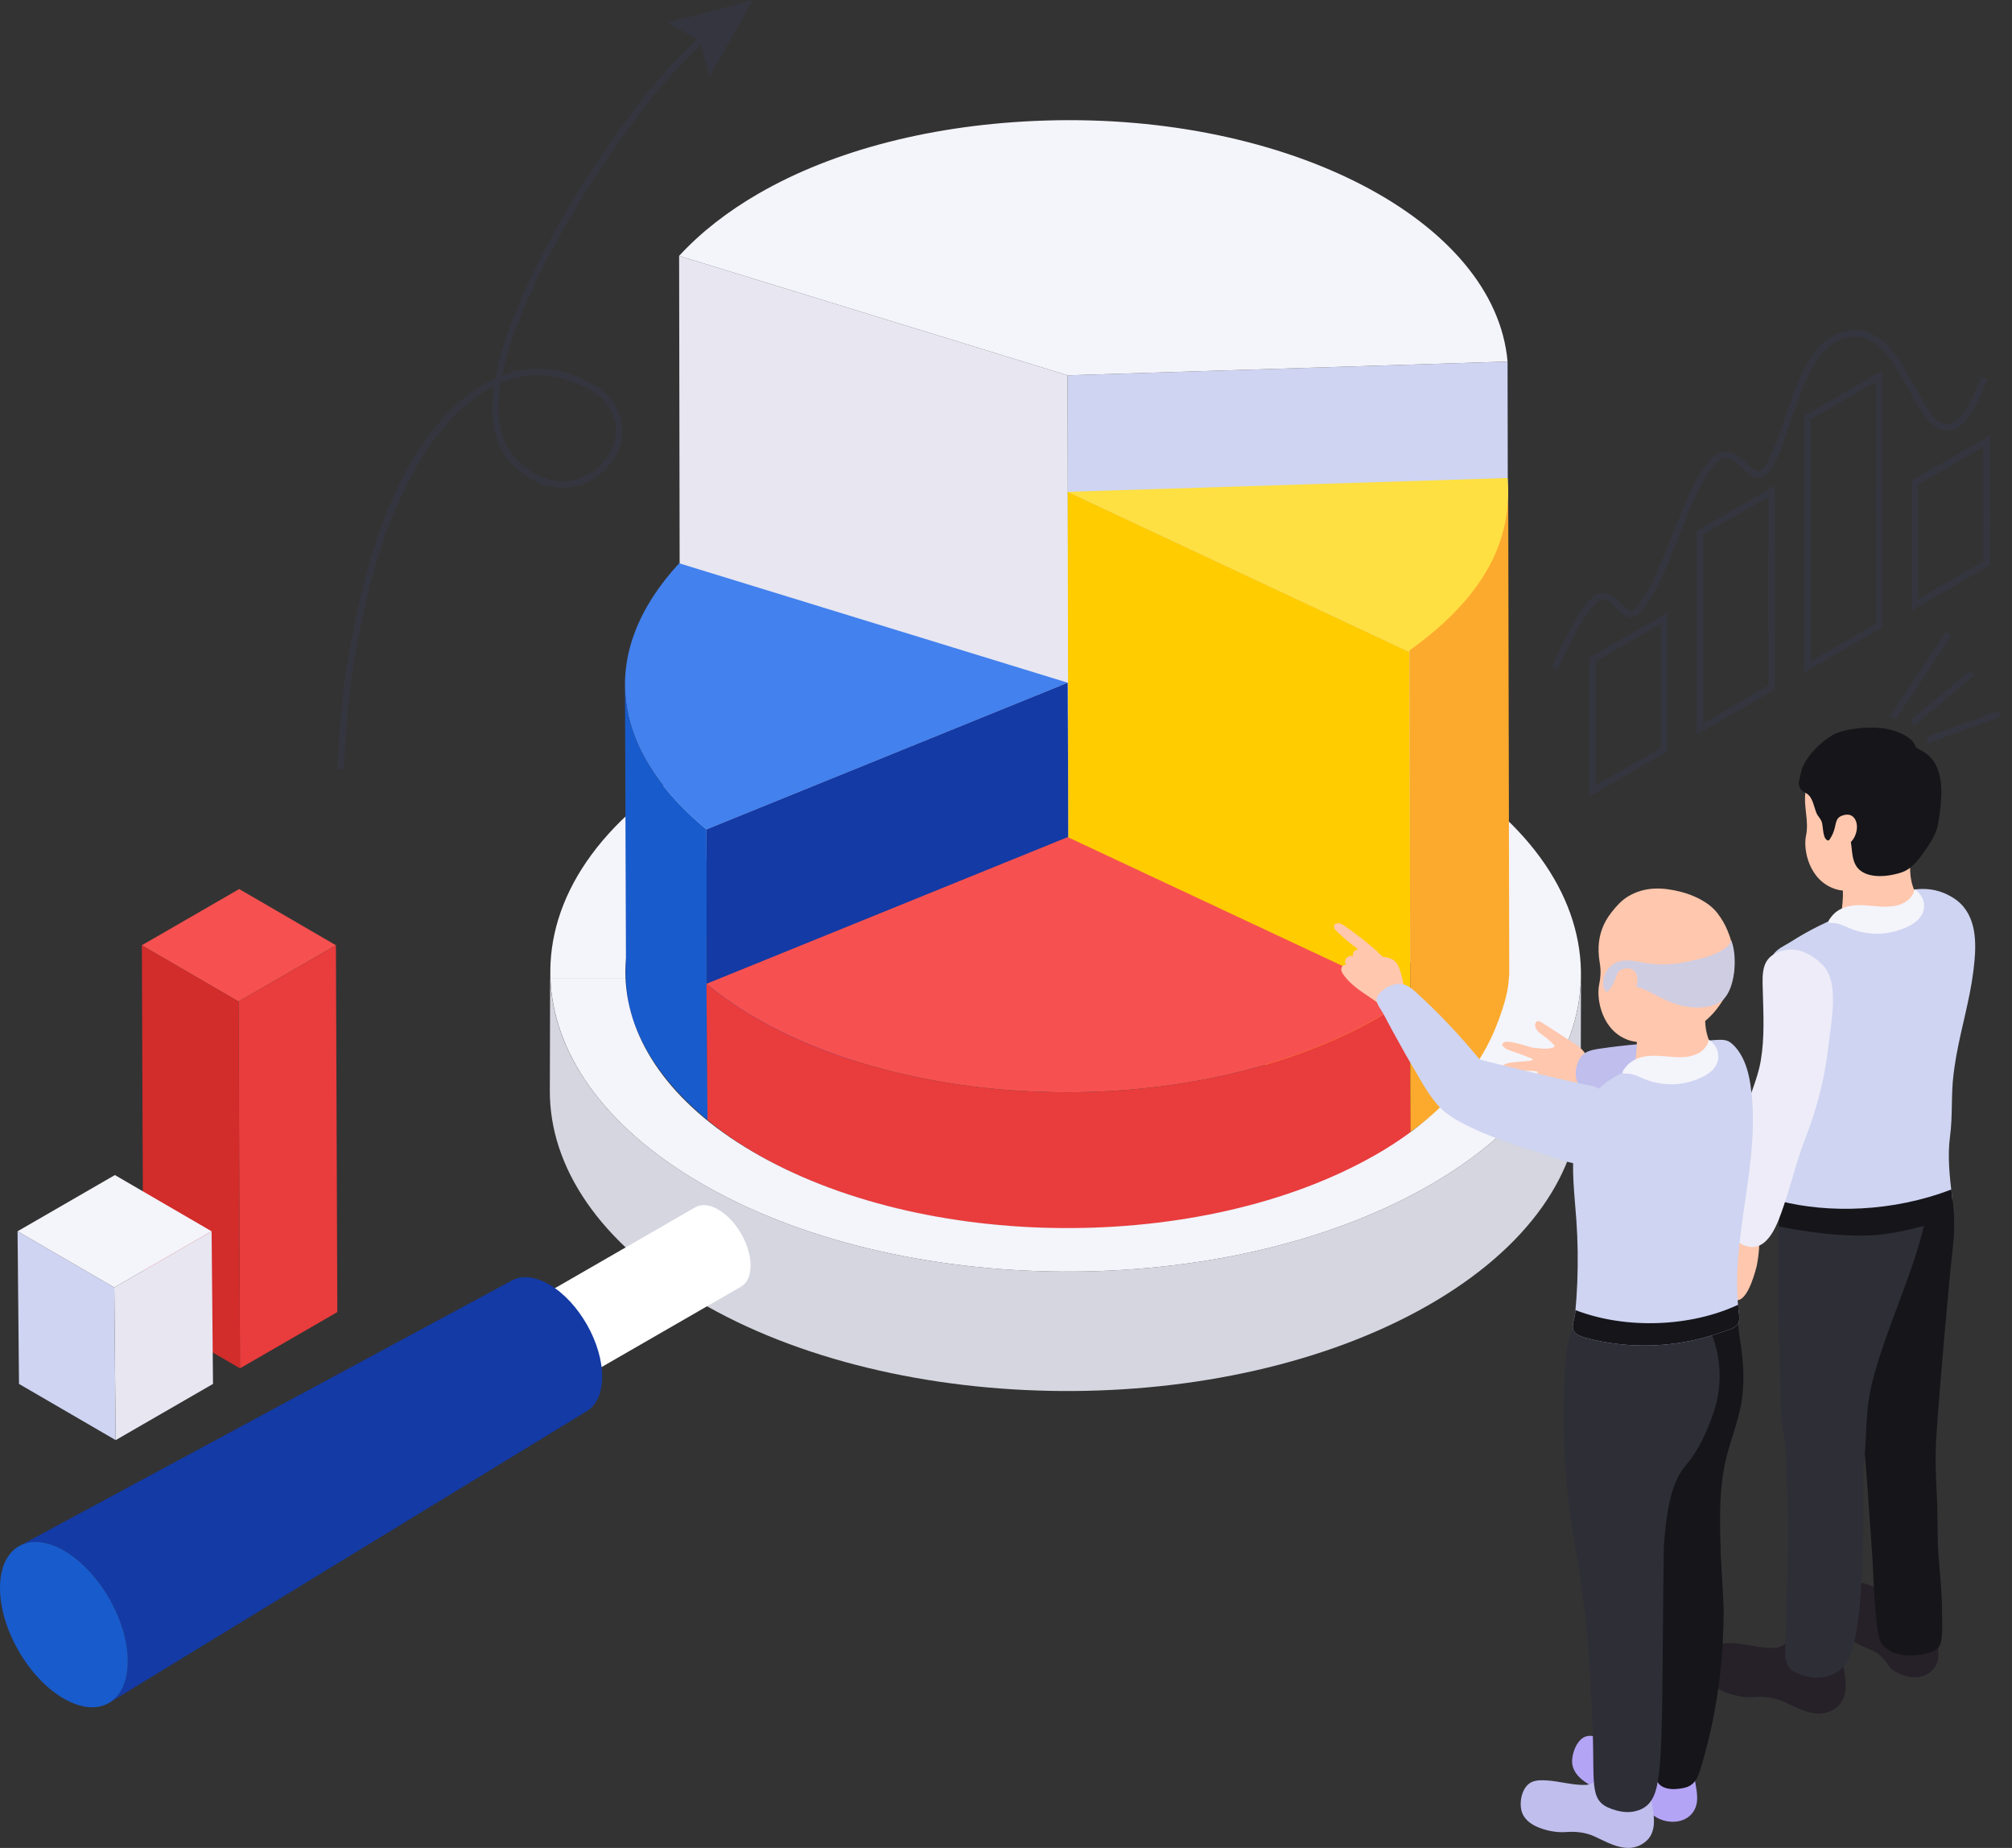 <svg width="98" height="90" viewBox="0 0 98 90" fill="none" xmlns="http://www.w3.org/2000/svg">
<rect x="0" y="0" width="98" height="90" fill="#333333" stroke="none"/>
<path d="M24.392 18.656C24.149 20.148 24.298 21.449 25.098 22.306C26.1 23.378 27.314 23.709 28.433 23.215C29.418 22.778 30.074 21.761 29.995 20.797C29.942 20.154 29.519 18.989 27.278 18.411C26.337 18.168 25.352 18.253 24.392 18.656ZM16.747 37.485L16.426 37.462C16.447 37.163 16.465 36.861 16.483 36.551C16.591 34.737 16.712 32.681 17.569 29.013C18.738 24.003 20.832 20.365 23.465 18.769C23.684 18.637 23.905 18.521 24.127 18.42C24.857 14.415 28.131 9.285 29.436 7.36C31.152 4.831 32.732 2.97 34.409 1.501L34.621 1.744C32.966 3.193 31.403 5.036 29.704 7.541C28.429 9.419 25.241 14.403 24.46 18.283C25.424 17.918 26.409 17.854 27.358 18.099C29.136 18.557 30.215 19.531 30.316 20.77C30.408 21.885 29.687 23.012 28.562 23.509C27.331 24.055 25.947 23.687 24.863 22.526C24.03 21.636 23.849 20.314 24.064 18.807C23.919 18.879 23.775 18.958 23.632 19.045C21.111 20.572 19.015 24.232 17.882 29.087C17.032 32.727 16.912 34.768 16.805 36.569C16.786 36.881 16.768 37.184 16.747 37.485Z" fill="#35353F"/>
<path d="M34.565 3.748L34.101 1.995L32.516 1.112L36.665 -3.60012e-05L34.565 3.748Z" fill="#35353F"/>
<path d="M75.872 32.621L75.578 32.489C75.898 31.773 76.999 29.407 77.713 28.975C78.204 28.677 78.645 29.091 78.967 29.394C79.198 29.613 79.397 29.788 79.483 29.733C80.168 29.294 80.819 27.654 81.448 26.066C82.143 24.315 82.799 22.661 83.647 22.11C84.185 21.761 84.692 22.217 85.062 22.551C85.412 22.865 85.613 23.008 85.731 22.935C86.14 22.68 86.519 21.568 86.885 20.492C87.478 18.758 88.149 16.794 89.463 16.266C90.349 15.91 91.121 16.058 91.826 16.719C92.397 17.254 92.828 18.04 93.244 18.799C94.034 20.243 94.48 20.886 95.148 20.576C95.631 20.354 96.239 19.095 96.508 18.355L96.81 18.465C96.803 18.485 96.06 20.511 95.284 20.869C94.267 21.339 93.633 20.182 92.963 18.957C92.557 18.216 92.139 17.454 91.605 16.954C90.993 16.38 90.35 16.256 89.583 16.565C88.406 17.038 87.76 18.928 87.191 20.596C86.77 21.828 86.408 22.892 85.902 23.207C85.555 23.425 85.195 23.102 84.848 22.791C84.427 22.412 84.129 22.18 83.823 22.38C83.061 22.875 82.423 24.482 81.749 26.184C81.1 27.82 80.429 29.509 79.657 30.005C79.351 30.2 79.044 29.909 78.746 29.628C78.393 29.296 78.144 29.091 77.88 29.25C77.375 29.555 76.483 31.257 75.872 32.621Z" fill="#35353F"/>
<path d="M77.725 32.219V38.244L80.894 36.415V30.389L77.725 32.219ZM77.402 38.802V32.033L81.216 29.831V36.6L77.402 38.802Z" fill="#35353F"/>
<path d="M82.962 26.038V35.221L86.132 33.392L86.131 24.209L82.962 26.038ZM82.641 35.779V25.852L86.454 23.651L86.454 33.577L82.641 35.779Z" fill="#35353F"/>
<path d="M93.435 23.592V29.174L96.605 27.343V21.763L93.435 23.592ZM93.113 29.732V23.406L96.926 21.205L96.927 27.53L93.113 29.732Z" fill="#35353F"/>
<path d="M88.201 20.427V32.197L91.371 30.367L91.37 18.597L88.201 20.427ZM87.879 32.755V20.241L91.693 18.039V30.554L87.879 32.755Z" fill="#35353F"/>
<path d="M30.458 47.315L30.434 52.749C30.444 49.55 32.576 46.359 36.819 43.945C45.254 39.146 58.83 39.231 67.146 44.134C71.279 46.571 73.336 49.738 73.325 52.896L73.35 47.462C73.361 44.304 71.304 41.136 67.171 38.7C58.854 33.797 45.279 33.711 36.844 38.511C32.601 40.925 30.469 44.116 30.458 47.315Z" fill="#0749BB"/>
<mask id="mask0_1478_14925" style="mask-type:luminance" maskUnits="userSpaceOnUse" x="30" y="34" width="44" height="19">
<path d="M30.455 47.315L30.43 52.749C30.441 49.55 32.573 46.359 36.816 43.945C45.251 39.146 58.827 39.231 67.142 44.134C71.276 46.571 73.332 49.738 73.322 52.897L73.347 47.462C73.357 44.304 71.301 41.136 67.168 38.7C58.851 33.797 45.276 33.711 36.841 38.511C32.598 40.925 30.466 44.116 30.455 47.315Z" fill="white"/>
</mask>
<g mask="url(#mask0_1478_14925)">
<path d="M30.458 47.315L30.434 52.749C30.444 49.55 32.576 46.359 36.819 43.945C45.254 39.146 58.83 39.231 67.146 44.134C71.279 46.571 73.336 49.738 73.325 52.897L73.35 47.462C73.361 44.304 71.304 41.136 67.171 38.7C58.854 33.797 45.279 33.711 36.844 38.511C32.601 40.925 30.469 44.116 30.458 47.315Z" fill="#1A1835"/>
</g>
<path d="M69.531 57.783C59.659 63.401 43.764 63.298 34.027 57.558C29.192 54.706 26.785 51 26.797 47.302L26.781 53.118C26.768 56.816 29.175 60.523 34.011 63.374C43.748 69.115 59.642 69.217 69.515 63.6C74.482 60.773 76.978 57.037 76.991 53.291L77.008 47.475C76.995 51.221 74.498 54.957 69.531 57.783Z" fill="#D5D6E0"/>
<path d="M36.843 38.511C45.279 33.711 58.854 33.797 67.171 38.7C71.378 41.18 73.43 44.416 73.343 47.631H77.003C77.086 43.881 74.682 40.109 69.777 37.217C60.044 31.478 44.145 31.378 34.274 36.995C29.16 39.904 26.674 43.776 26.81 47.631H30.47C30.336 44.326 32.46 41.004 36.843 38.511Z" fill="#F4F4FB"/>
<path d="M33.865 58.798C34.154 58.632 34.553 58.656 34.992 58.912C35.864 59.42 36.567 60.646 36.56 61.65C36.557 62.149 36.38 62.501 36.095 62.664L23.925 69.681C24.21 69.516 24.387 69.165 24.39 68.666C24.397 67.662 23.695 66.436 22.823 65.928C22.383 65.672 21.984 65.647 21.695 65.814L33.865 58.798Z" fill="white"/>
<path d="M22.823 65.928C23.695 66.436 24.397 67.662 24.391 68.666C24.384 69.671 23.672 70.074 22.799 69.567C21.926 69.058 21.224 67.832 21.23 66.827C21.237 65.823 21.95 65.42 22.823 65.928Z" fill="#0871F7"/>
<path d="M24.913 62.374C25.388 62.102 26.044 62.145 26.765 62.567C28.197 63.406 29.345 65.424 29.33 67.076C29.322 67.897 29.029 68.472 28.56 68.741L5.298 82.943C5.861 82.621 6.213 81.931 6.222 80.946C6.24 78.963 4.862 76.542 3.143 75.535C2.278 75.028 1.492 74.977 0.922 75.304L24.913 62.374Z" fill="#133AA5"/>
<path d="M3.145 75.535C4.863 76.542 6.242 78.964 6.224 80.946C6.205 82.929 4.798 83.718 3.079 82.712C1.361 81.705 -0.018 79.284 0 77.301C0.018 75.318 1.426 74.528 3.145 75.535Z" fill="#185BCC"/>
<path d="M33.078 12.462L33.128 41.585L52.054 47.401L52.004 18.279L33.078 12.462Z" fill="#E7E6F1"/>
<path d="M52.004 18.279L52.054 47.401L73.481 46.732L73.43 17.609L52.004 18.279Z" fill="#CED4F1"/>
<path d="M36.954 9.424C35.441 10.297 34.133 11.316 33.078 12.462L52.004 18.279L73.43 17.609C72.83 10.756 62.75 5.501 50.916 5.871C45.497 6.04 40.621 7.307 36.954 9.424Z" fill="#F4F4FB"/>
<path d="M33.079 27.433C29.145 31.709 29.63 36.434 34.41 40.394L52.005 33.25L33.079 27.433Z" fill="#4281EE"/>
<path d="M30.441 33.359L30.492 47.511C30.499 49.953 31.829 52.365 34.461 54.545L34.41 40.394C31.779 38.214 30.449 35.801 30.441 33.359Z" fill="#185BCC"/>
<path d="M34.41 40.394L34.461 54.545L52.056 47.401L52.005 33.25L34.41 40.394Z" fill="#133AA5"/>
<path d="M52.004 23.953L68.653 31.757C72.165 29.247 73.712 26.504 73.43 23.282L52.004 23.953Z" fill="#FFE042"/>
<path d="M52.004 23.953L52.054 47.401L68.704 55.207L68.653 31.757L52.004 23.953Z" fill="#FFCC00"/>
<path d="M73.512 47.362L73.461 23.914C73.47 26.831 71.903 29.354 68.652 31.678L68.703 55.127C71.953 52.803 73.52 50.28 73.512 47.362Z" fill="#FCAA2D"/>
<path d="M34.41 47.914L34.461 54.545C41.241 60.161 54.615 61.515 64.332 57.569C65.379 57.144 66.291 56.706 67.142 56.214C67.681 55.904 68.195 55.571 68.706 55.207L68.655 48.575C68.145 48.939 67.63 49.272 67.091 49.583C66.24 50.075 65.328 50.513 64.281 50.937C54.565 54.883 41.19 53.529 34.41 47.914Z" fill="#E93C3C"/>
<path d="M34.41 47.914C41.19 53.529 54.565 54.883 64.281 50.937C65.328 50.513 66.24 50.075 67.091 49.583C67.63 49.272 68.145 48.939 68.655 48.575L52.005 40.77L34.41 47.914Z" fill="#F65150"/>
<path d="M73.498 47.535C73.48 48.221 73.29 48.87 72.995 49.678C72.124 52.064 70.22 54.413 66.96 56.268C58.528 61.066 44.953 60.98 36.633 56.075C32.64 53.72 30.591 50.683 30.468 47.631H26.809C26.936 51.218 29.335 54.791 34.027 57.558C43.764 63.298 59.658 63.401 69.531 57.783C74.43 54.996 76.921 51.324 77.002 47.631L73.498 47.535Z" fill="#F4F4FB"/>
<path d="M6.91 46.036L6.979 63.903L11.689 66.641L11.62 48.773L6.91 46.036Z" fill="#D22C2B"/>
<path d="M11.621 48.773L11.69 66.641L16.431 63.903L16.362 46.036L11.621 48.773Z" fill="#E93C3C"/>
<path d="M6.91 46.036L11.62 48.773L16.361 46.036L11.651 43.299L6.91 46.036Z" fill="#F65150"/>
<path d="M0.855 59.967L0.925 67.401L5.634 70.138L5.566 62.703L0.855 59.967Z" fill="#CED4F1"/>
<path d="M5.566 62.703L5.635 70.138L10.375 67.401L10.307 59.967L5.566 62.703Z" fill="#E7E6F1"/>
<path d="M0.855 59.967L5.566 62.703L10.306 59.967L5.596 57.229L0.855 59.967Z" fill="#F4F4FB"/>
<path d="M83.686 63.209C83.493 63.267 83.208 63.114 83.353 62.986C83.248 62.988 83.137 62.923 83.121 62.821C83.101 62.688 83.234 62.586 83.329 62.489C83.461 62.354 83.541 62.181 83.62 62.012C83.785 61.656 83.777 61.205 83.71 61.222C83.543 61.267 83.377 61.374 83.33 61.538C83.303 61.633 83.319 61.738 83.283 61.83C83.253 61.906 83.192 61.967 83.131 62.023L83.059 62.069L82.926 61.973C82.89 61.887 82.888 61.792 82.887 61.699C82.885 61.471 82.887 61.228 83.013 61.036L83.156 60.857L83.309 60.658C83.384 60.58 83.857 60.14 84.077 60.014C84.802 59.197 85.39 59.452 85.633 60.081C85.749 60.384 85.663 61.161 85.579 61.582L85.574 61.62L85.556 61.696L85.555 61.7L85.553 61.704C85.407 62.286 85.028 63.468 84.517 63.31L84.497 63.198C83.925 63.515 84.058 63.099 83.686 63.209Z" fill="#FFC7AD"/>
<path d="M89.75 80.706L89.754 80.535C89.792 79.95 89.567 79.456 89.354 78.916C89.274 78.714 89.188 78.503 89.018 78.368C88.631 78.06 88.019 78.329 87.774 78.759C87.66 78.957 87.598 79.181 87.496 79.386C87.302 79.775 86.912 80.239 86.442 80.26C85.811 80.288 85.102 80.071 84.463 80.033C84.214 80.018 83.956 80.009 83.724 80.103C83.179 80.323 83.022 81.203 83.217 81.694C83.337 81.997 83.61 82.217 83.905 82.357C84.346 82.567 84.929 82.689 85.417 82.653C85.94 82.614 86.441 82.665 86.92 82.892C87.745 83.281 88.702 83.84 89.534 83.082C89.756 82.879 89.865 82.576 89.891 82.277C89.937 81.746 89.756 81.233 89.75 80.706Z" fill="#262028"/>
<path d="M94.271 79.501C94.207 79.3 94.064 79.356 93.907 79.311C93.712 79.254 93.529 79.116 93.379 78.984C93.185 78.813 93.018 78.614 92.839 78.428C92.375 77.949 91.822 77.554 91.216 77.271C91.03 77.184 90.836 77.107 90.632 77.088C90.244 77.052 89.871 77.226 89.52 77.397C89.18 77.562 89.181 77.78 89.163 78.118C89.155 78.279 89.16 78.443 89.201 78.599C89.282 78.913 89.501 79.173 89.724 79.409C89.981 79.683 90.259 79.945 90.592 80.118C90.865 80.258 91.169 80.335 91.425 80.505C91.596 80.619 91.738 80.771 91.863 80.934C91.961 81.064 92.034 81.23 92.173 81.32C92.46 81.508 92.801 81.66 93.146 81.685C93.826 81.733 94.389 81.321 94.415 80.62C94.424 80.368 94.381 80.118 94.336 79.871C94.308 79.715 94.3 79.593 94.271 79.501Z" fill="#262028"/>
<path d="M89.021 60.145C89.164 59.957 89.424 59.913 89.656 59.872C90.678 59.69 91.677 59.284 92.683 59.04C93.134 58.931 93.587 58.855 94.045 58.846L95.041 57.947C95.164 58.813 95.237 59.694 95.137 60.563C94.92 62.455 94.434 68.01 94.305 70.092C94.246 71.06 94.299 72.034 94.345 73.001C94.388 73.909 94.351 74.832 94.418 75.735C94.489 76.685 94.599 77.624 94.593 78.577C94.591 78.906 94.681 80.087 94.368 80.29C93.984 80.54 93.523 80.61 93.091 80.625C92.567 80.642 91.995 80.489 91.658 80.065C91.32 79.641 91.239 76.395 91.204 75.907C91.127 74.812 91.051 73.721 90.975 72.63C90.937 72.085 90.894 71.54 90.847 70.997C90.82 70.697 90.792 70.397 90.763 70.097C90.739 69.841 90.787 69.343 90.665 69.121C90.144 68.165 89.697 67.137 89.62 66.573C89.511 65.771 89.505 63.773 89.423 62.968C89.347 62.232 89.079 61.552 88.947 60.826C88.905 60.594 88.879 60.333 89.021 60.145Z" fill="#15151A"/>
<path d="M87.017 71.404L87.02 71.511C87.037 72.463 87.073 73.414 87.1 74.366C87.115 74.871 87.001 78.575 86.997 79.237C86.994 79.726 86.915 80.247 86.967 80.735C87.001 81.046 87.166 81.326 87.441 81.451C88.917 82.125 89.766 81.305 89.96 80.967C90.973 79.203 90.701 72.782 90.771 71.044C90.788 70.606 90.741 70.767 90.767 70.329C90.788 69.979 90.929 69.479 90.83 69.141C90.64 68.491 89.781 68.86 89.359 69.005C88.748 69.215 87.984 69.319 87.459 69.725C86.934 70.13 87 70.806 87.017 71.404Z" fill="#2E2E37"/>
<path d="M86.885 58.828C87.438 58.328 89.143 58.94 89.784 58.978C90.375 59.013 90.969 59.019 91.561 59.013C91.824 59.011 92.161 59.06 92.415 58.999C92.636 58.944 92.811 58.772 93.043 58.717C93.224 58.674 93.734 58.297 93.877 58.416C94.097 58.599 93.793 59.33 93.732 59.609C93.19 62.081 91.566 65.35 91.082 67.827C90.877 68.868 90.919 69.94 90.812 70.996C90.799 71.126 90.783 71.258 90.731 71.379C90.641 71.588 90.455 71.739 90.265 71.864C89.799 72.172 89.269 72.379 88.719 72.477C88.425 72.53 88.125 72.55 87.826 72.538C87.6 72.529 87.31 72.421 87.103 72.536C86.975 71.653 87.069 70.742 86.885 69.874C86.691 68.962 86.733 67.975 86.702 67.039C86.633 64.983 86.587 61.739 86.641 59.681C86.648 59.425 86.66 59.157 86.793 58.938L86.885 58.828Z" fill="#2E2E37"/>
<path d="M86.154 47.67L86.154 47.606C86.163 47.236 86.163 46.807 86.378 46.485C86.565 46.203 86.929 46.057 87.206 45.881C88.131 45.289 89.123 44.801 90.157 44.428C91.73 43.862 93.336 42.708 95.015 43.655C95.186 43.752 95.348 43.866 95.489 44.002C96.353 44.845 96.255 46.203 96.119 47.292C95.945 48.695 95.529 50.053 95.284 51.443C95.233 51.733 95.19 52.024 95.153 52.316C95.026 53.326 95.117 54.363 94.98 55.363C94.86 56.233 94.952 57.252 95.066 58.126C95.114 58.489 95.057 59.026 95.057 59.026C95.057 59.026 92.885 59.591 91.24 59.676C89.182 59.783 88.431 59.655 88.224 59.52C87.644 59.145 86.666 59.055 86.698 58.494C86.833 56.123 86.619 53.032 86.384 50.675C86.283 49.676 86.137 48.676 86.154 47.67Z" fill="#CED4F1"/>
<path d="M86.699 58.494C86.672 58.885 86.641 59.73 86.641 59.73C86.641 59.73 89.122 60.272 91.181 60.165C92.826 60.08 95.175 59.264 95.175 59.264L95.045 57.931C92.185 59.035 89.053 59.093 86.699 58.494Z" fill="#15151A"/>
<path d="M87.671 46.302C87.378 46.222 87.06 46.223 86.739 46.324C85.77 46.629 85.841 47.412 85.861 48.233C85.89 49.373 85.957 50.528 85.763 51.658C85.601 52.606 85.155 53.495 84.912 54.424C84.559 55.763 84.045 57.232 83.955 58.618C83.904 59.401 84.18 60.375 85.002 60.669C86.127 61.072 86.621 59.489 86.892 58.696C87.265 57.606 87.522 56.495 87.942 55.422C88.519 53.946 88.902 52.403 89.075 50.828C89.183 49.857 89.516 48.207 89.005 47.298C88.75 46.846 88.134 46.427 87.671 46.302Z" fill="#EDECF8"/>
<path d="M89.737 43.061C89.676 42.645 89.362 42.742 89.521 42.365C89.656 42.044 89.861 41.749 90.135 41.537C90.411 41.325 90.758 41.199 91.105 41.218C91.225 41.225 91.304 41.293 91.422 41.293C91.75 41.295 92.079 41.232 92.406 41.28C92.731 41.327 93.032 41.35 93.032 41.717C93.032 42.206 93.01 42.678 93.166 43.158C93.249 43.415 93.377 43.663 93.398 43.933C93.443 44.462 92.442 44.547 91.963 44.778C91.375 45.063 89.688 44.476 89.718 44.229C89.762 43.856 89.792 43.436 89.737 43.061Z" fill="#FFC7AD"/>
<path d="M88.341 37.74C88.143 37.98 87.989 38.251 87.942 38.567C87.836 39.274 88.121 39.999 87.967 40.7C87.819 41.378 88.11 42.92 89.449 43.316C90.126 43.516 91.463 43.282 91.893 43.075C92.469 42.799 92.851 42.24 93.192 41.698C95.988 37.258 90.237 35.432 88.341 37.74Z" fill="#FFC7AD"/>
<path d="M94.009 36.867C93.873 36.727 93.707 36.608 93.504 36.514L93.333 36.407L93.263 36.273C93.167 36.068 92.977 35.923 92.78 35.814C92.034 35.398 91.129 35.379 90.284 35.501C89.999 35.541 89.713 35.598 89.448 35.712C89.146 35.841 88.878 36.042 88.637 36.265C88.295 36.58 87.971 36.951 87.793 37.386C87.71 37.588 87.694 37.802 87.635 38.008C87.583 38.193 87.647 38.41 87.801 38.528L88.014 38.657C88.299 38.849 88.351 39.291 88.473 39.59C88.551 39.778 88.704 39.881 88.748 40.084C88.794 40.296 88.79 40.517 88.856 40.723C88.889 40.822 88.954 40.927 89.057 40.934L89.178 40.898C89.297 40.825 89.359 40.685 89.398 40.551C89.438 40.416 89.463 40.274 89.538 40.155L89.582 40.112L89.632 40.111C89.776 40.139 89.87 40.246 89.939 40.368C90.022 40.514 90.066 40.68 90.11 40.842C90.179 41.098 90.188 41.315 90.219 41.57C90.253 41.828 90.326 42.104 90.506 42.299C90.912 42.737 91.694 42.712 92.222 42.595C92.413 42.553 92.605 42.508 92.782 42.423C93.19 42.226 93.468 41.842 93.728 41.472C93.965 41.133 94.206 40.787 94.33 40.394C94.401 40.171 94.433 39.939 94.466 39.709C94.595 38.772 94.693 37.571 94.009 36.867Z" fill="#15151A"/>
<path d="M89.853 39.687C90.38 39.572 90.611 40.212 90.322 40.776C90.238 40.94 90.07 41.1 89.948 41.238C89.116 42.189 88.747 41.349 89.009 41.028C89.616 40.283 89.192 39.832 89.853 39.687Z" fill="#FFC7AD"/>
<path d="M89.855 44.191C90.233 44.064 90.643 44.073 91.042 44.105C91.332 44.129 91.622 44.164 91.914 44.158C92.205 44.151 92.501 44.099 92.754 43.958C93.008 43.817 93.204 43.585 93.257 43.304C93.45 43.438 93.611 43.626 93.679 43.849C93.748 44.071 93.731 44.32 93.623 44.526C93.458 44.837 93.179 45.012 92.865 45.158C92.532 45.312 92.175 45.413 91.811 45.455C91.235 45.521 90.642 45.438 90.108 45.218C89.943 45.15 89.783 45.069 89.614 45.015C89.514 44.982 89.41 44.961 89.305 44.956L89.067 44.947C89.009 44.867 89.172 44.688 89.216 44.63C89.291 44.533 89.382 44.449 89.483 44.378C89.597 44.299 89.723 44.235 89.855 44.191Z" fill="#F4F4FB"/>
<path d="M77.367 51.477C77.255 51.373 77.172 51.241 77.069 51.129C76.928 50.977 76.754 50.864 76.58 50.753C76.086 50.436 75.591 50.119 75.097 49.801C75.016 49.749 74.906 49.697 74.831 49.758L74.775 49.869C74.755 49.998 74.818 50.128 74.906 50.225C74.994 50.322 75.107 50.392 75.214 50.468C75.391 50.596 75.555 50.742 75.701 50.905L75.728 50.955L75.652 51.022C75.492 51.069 75.324 51.082 75.158 51.074C75.071 51.071 74.986 51.061 74.9 51.048C74.822 51.036 74.744 51.047 74.669 51.03C74.259 50.932 73.863 50.762 73.443 50.735C73.303 50.725 73.064 50.809 73.226 50.975C73.359 51.113 73.552 51.171 73.734 51.228C73.956 51.299 74.175 51.379 74.391 51.467L74.544 51.53L74.636 51.558C74.736 51.678 74.351 51.678 74.304 51.682C74.117 51.7 73.93 51.716 73.742 51.734C73.533 51.753 73.301 51.783 73.159 51.939L73.117 52.096L73.264 52.196C73.37 52.233 73.487 52.215 73.597 52.198C73.87 52.16 74.146 52.143 74.42 52.15C74.549 52.152 74.696 52.149 74.822 52.175C74.986 52.208 74.857 52.31 74.758 52.331C74.542 52.377 74.319 52.416 74.117 52.511C74.033 52.55 73.914 52.608 73.853 52.678C73.776 52.764 73.862 52.859 73.955 52.881C74.046 52.902 74.142 52.882 74.234 52.862C74.457 52.813 74.679 52.764 74.901 52.714C74.993 52.694 75.109 52.646 75.203 52.652L75.277 52.767C75.203 52.858 75.086 52.901 74.991 52.97L74.827 53.15L74.816 53.255L74.9 53.279C75.064 53.272 75.239 53.249 75.384 53.167C75.54 53.079 75.736 53.028 75.906 52.974C76.255 52.86 76.623 52.781 76.992 52.815C77.214 52.837 77.432 52.897 77.655 52.904L77.809 52.875L77.903 52.719C77.96 52.525 77.972 52.317 77.942 52.117C77.921 51.97 77.881 51.674 77.71 51.638C77.576 51.609 77.469 51.574 77.367 51.477Z" fill="#FFC7AD"/>
<path d="M76.777 51.994C76.734 52.21 76.72 52.638 76.915 52.805C77.076 52.941 77.463 52.94 77.659 52.98C78.276 53.107 78.894 53.215 79.513 53.325C79.794 53.374 80.074 53.424 80.356 53.464C81.181 53.582 82.012 53.618 82.835 53.573C83.154 53.555 83.682 53.537 83.956 53.356C84.227 53.176 84.291 52.844 84.288 52.505C84.285 51.902 84.06 51.286 83.522 50.996C82.983 50.705 82.41 50.741 81.84 50.751C80.522 50.775 79.209 50.882 77.911 51.075C77.68 51.109 77.446 51.148 77.242 51.262C77.01 51.394 76.838 51.682 76.777 51.994Z" fill="#BFBEED"/>
<path d="M65.028 44.995L65.234 44.957L65.426 45.053C65.995 45.429 66.625 45.934 67.131 46.378L67.091 46.362L67.301 46.554L67.337 46.594C67.547 46.62 67.76 46.661 67.916 46.789C68.023 46.878 68.091 47.002 68.145 47.126C68.235 47.334 68.386 47.974 68.409 48.198C68.415 48.258 68.303 48.444 68.215 48.473L68.187 48.457L68.184 48.476C68.046 48.616 67.937 48.779 67.863 48.956C67.802 49.101 67.645 49.092 67.494 49.161C66.803 48.522 66.006 48.244 65.456 47.496C65.387 47.404 65.322 47.299 65.33 47.187C65.336 47.074 65.447 46.962 65.567 46.985C65.5 46.889 65.506 46.754 65.582 46.664C65.657 46.573 65.796 46.532 65.915 46.565C65.873 46.469 65.918 46.352 66.008 46.289L66.151 46.231C65.837 46.001 65.548 45.774 65.231 45.47C65.127 45.37 64.96 45.25 64.973 45.112L65.028 44.995Z" fill="#FFC7AD"/>
<path d="M82.517 86.504C82.477 86.375 82.394 86.305 82.161 86.286C81.885 86.264 81.607 86.251 81.33 86.234C80.955 86.21 80.581 86.186 80.206 86.162C80.226 85.858 80.234 85.55 80.267 85.249C79.869 85.334 79.648 85.217 79.267 85.076C78.817 84.91 78.361 84.761 77.902 84.626C77.705 84.57 77.5 84.515 77.299 84.556C76.793 84.659 76.516 85.493 76.584 85.93C76.632 86.24 76.841 86.504 77.087 86.697C77.457 86.988 77.976 87.225 78.441 87.295C78.939 87.369 79.395 87.525 79.797 87.839C80.316 88.245 80.686 88.674 81.374 88.722C82.065 88.773 82.637 88.353 82.664 87.64C82.674 87.384 82.629 87.129 82.584 86.878C82.556 86.72 82.547 86.596 82.517 86.504Z" fill="#B4A4F5"/>
<path d="M80.418 87.359L80.423 87.194C80.459 86.633 80.243 86.158 80.038 85.639C79.962 85.446 79.879 85.242 79.716 85.114C79.346 84.818 78.758 85.076 78.522 85.489C78.414 85.679 78.353 85.894 78.255 86.091C78.069 86.465 77.695 86.91 77.244 86.93C76.638 86.958 75.957 86.749 75.344 86.712C75.105 86.698 74.857 86.69 74.634 86.78C74.111 86.991 73.96 87.836 74.147 88.307C74.262 88.598 74.525 88.808 74.807 88.944C75.232 89.145 75.79 89.262 76.259 89.227C76.762 89.189 77.242 89.239 77.703 89.457C78.494 89.83 79.413 90.367 80.212 89.639C80.425 89.445 80.53 89.153 80.554 88.866C80.599 88.356 80.425 87.864 80.418 87.359Z" fill="#BFBEED"/>
<path d="M82.084 64.107C81.703 64.492 80.265 63.783 80.246 63.595C78.536 62.269 78.739 67.562 79.23 69.665C79.493 70.799 79.424 71.978 79.582 73.13C79.757 74.413 80.027 75.684 80.391 76.927C80.468 77.196 80.557 77.473 80.749 77.677C81.145 78.097 81.815 78.057 82.385 77.963C82.879 77.882 83.431 77.743 83.674 77.306C83.824 77.036 83.82 76.712 83.817 76.404C83.805 74.564 83.642 72.69 84.112 70.884C84.332 70.039 84.657 69.221 84.81 68.362C84.999 67.306 84.917 66.226 84.74 65.174C84.628 64.504 84.633 62.992 83.79 62.872C82.878 62.742 82.338 63.851 82.084 64.107Z" fill="#15151A"/>
<path d="M80.174 75.718L79.891 74.53C80.004 74.922 80.096 75.319 80.174 75.718Z" fill="#6E4CB3"/>
<path d="M80.593 76.478C80.886 76.073 81.611 76.094 81.853 76.202C82.044 76.287 83.385 75.435 83.793 75.128C83.762 75.151 83.96 77.942 83.956 78.487C83.948 79.553 83.889 80.62 83.764 81.68C83.636 82.762 83.44 83.835 83.177 84.892C83.076 85.297 82.966 85.699 82.846 86.098C82.751 86.42 82.63 86.775 82.327 86.961C82.176 87.053 81.997 87.088 81.822 87.111C81.65 87.133 81.474 87.146 81.302 87.12C81.119 87.093 80.922 87.021 80.8 86.877C80.661 86.712 80.569 86.498 80.509 86.293C80.403 85.928 80.393 85.544 80.39 85.165C80.376 83.384 80.5 81.604 80.503 79.821C80.504 78.448 80.431 77.065 80.172 75.718L80.593 76.478Z" fill="#15151A"/>
<path d="M79.442 64.477C79.278 64.392 78.438 63.971 78.445 63.743C78.449 63.59 78.036 63.462 77.93 63.464C77.737 63.468 77.542 63.591 77.387 63.702C77.004 63.977 76.721 64.397 76.547 64.848C76.307 65.467 76.25 66.147 76.213 66.815C76.102 68.806 76.154 70.808 76.365 72.791C76.472 73.792 76.619 74.789 76.807 75.776C76.9 76.27 77.111 78.124 77.225 78.614C77.334 79.083 77.325 77.868 77.72 78.116C78.567 78.648 80.093 78.578 80.698 77.62C81.236 76.77 80.727 72.975 82.106 71.371C82.755 70.618 83.166 69.674 83.484 68.732C83.953 67.335 83.812 65.752 83.14 64.445C82.892 63.962 82.683 63.53 82.115 63.471C81.512 63.408 80.906 63.648 80.48 64.072C79.989 64.559 80.046 64.788 79.442 64.477Z" fill="#2E2E37"/>
<path d="M76.606 64.597C76.61 64.392 76.705 64.156 76.722 63.981C76.77 63.478 76.805 62.974 76.825 62.47C76.866 61.461 76.852 60.449 76.782 59.442C76.695 58.199 76.525 56.947 76.687 55.712C76.803 54.835 77.108 53.956 77.667 53.262C78.296 52.485 79.209 52.133 80.127 51.801C81.245 51.399 82.32 50.71 83.535 50.651C83.783 50.64 84.057 50.613 84.264 50.758C84.47 50.903 84.637 51.112 84.768 51.326C85.045 51.777 85.181 52.306 85.259 52.825C85.813 56.502 84.282 60.12 84.679 63.804C84.703 64.025 84.773 64.311 84.629 64.507C84.472 64.72 84.082 64.799 83.848 64.883C83.172 65.125 82.472 65.299 81.763 65.406C80.344 65.62 78.882 65.561 77.487 65.22C77.236 65.159 76.77 65.063 76.644 64.801C76.614 64.739 76.605 64.67 76.606 64.597Z" fill="#CED4F1"/>
<path d="M76.736 63.806C79.242 64.773 82.406 64.606 84.66 63.544C84.667 63.63 84.67 63.717 84.679 63.804C84.703 64.025 84.773 64.311 84.629 64.507C84.472 64.72 84.082 64.799 83.848 64.883C83.172 65.125 82.472 65.299 81.763 65.406C80.344 65.62 78.882 65.561 77.487 65.22C77.236 65.159 76.77 65.063 76.644 64.801C76.614 64.739 76.605 64.67 76.606 64.597C76.61 64.392 76.705 64.156 76.722 63.981L76.736 63.806Z" fill="#15151A"/>
<path d="M77.177 78.037C77.252 78.901 77.32 79.764 77.38 80.629C77.428 81.313 77.471 81.997 77.507 82.682C77.535 83.209 77.558 83.736 77.576 84.263C77.676 87.151 77.371 87.801 78.732 88.175C79.038 88.258 79.362 88.284 79.668 88.207C80.555 87.989 80.708 87.21 80.818 86.243C80.879 85.701 80.907 85.046 80.925 84.497C80.939 84.033 80.95 83.569 80.957 83.105C80.968 82.477 80.975 81.849 80.981 81.221C80.989 80.392 80.996 79.564 81.002 78.735C81.01 77.676 81.038 75.396 81.038 75.396C81.038 75.396 77.539 76.203 77.215 76.564C77.215 76.564 77.086 76.971 77.177 78.037Z" fill="#2E2E37"/>
<path d="M77.542 52.886C78.141 53.067 78.689 53.324 78.93 53.919C79.154 54.47 79.215 55.045 78.955 55.601C78.685 56.178 78.111 56.602 77.48 56.691C76.891 56.773 76.301 56.582 75.738 56.393C74.157 55.862 72.582 55.436 71.107 54.634C70.492 54.296 69.864 53.844 69.681 53.167C69.558 52.709 69.673 52.196 69.978 51.835C70.718 50.958 71.448 51.449 71.588 51.485C75.99 52.589 77.638 52.916 77.542 52.886Z" fill="#CED4F1"/>
<path d="M67.589 48.07C67.394 48.172 67.053 48.432 67.047 48.688C67.043 48.9 67.288 49.199 67.381 49.377C67.671 49.935 67.977 50.484 68.283 51.032C68.422 51.282 68.561 51.53 68.706 51.774C69.136 52.488 69.503 53.238 70.058 53.848C70.273 54.084 70.75 54.4 71.062 54.498C71.373 54.596 71.67 54.435 71.931 54.22C72.398 53.836 72.734 53.273 72.62 52.672C72.504 52.07 72.116 51.649 71.748 51.214C70.898 50.205 69.986 49.255 69.017 48.37C68.845 48.213 68.667 48.054 68.45 47.969C68.201 47.872 67.871 47.92 67.589 48.07Z" fill="#CED4F1"/>
<path d="M79.698 50.412C79.637 49.988 79.317 50.087 79.479 49.703C79.616 49.378 79.824 49.078 80.104 48.862C80.383 48.645 80.737 48.517 81.089 48.537C81.21 48.543 81.292 48.613 81.413 48.614C81.745 48.615 82.08 48.551 82.412 48.599C82.743 48.647 83.049 48.671 83.049 49.045C83.049 49.542 83.025 50.021 83.185 50.51C83.255 50.727 83.333 50.86 83.27 51.085C83.216 51.276 83.117 51.44 82.97 51.574C82.787 51.741 82.56 51.851 82.332 51.947C81.693 52.214 80.99 52.39 80.309 52.266C80.114 52.231 79.91 52.164 79.759 52.032C79.584 51.878 79.644 51.759 79.669 51.549C79.715 51.169 79.754 50.793 79.698 50.412Z" fill="#FFC7AD"/>
<path d="M79.832 51.523C80.21 51.397 80.621 51.406 81.018 51.438C81.309 51.461 81.6 51.497 81.89 51.49C82.182 51.483 82.478 51.431 82.732 51.291C82.985 51.15 83.181 50.918 83.235 50.636C83.427 50.77 83.589 50.958 83.657 51.181C83.725 51.404 83.708 51.653 83.599 51.858C83.436 52.17 83.155 52.345 82.842 52.491C82.51 52.645 82.153 52.746 81.788 52.788C81.213 52.853 80.62 52.771 80.085 52.55C79.92 52.482 79.76 52.402 79.59 52.347C79.491 52.315 79.387 52.292 79.283 52.289L79.044 52.279C78.985 52.2 79.148 52.019 79.194 51.962C79.268 51.865 79.359 51.781 79.46 51.711C79.573 51.631 79.7 51.568 79.832 51.523Z" fill="#F4F4FB"/>
<path d="M78.223 44.834C77.93 45.353 77.817 45.928 77.878 46.571C77.891 46.702 77.909 46.829 77.93 46.959C77.981 47.286 77.961 47.631 77.891 47.954C77.74 48.662 78.035 50.27 79.399 50.681C80.088 50.889 81.449 50.643 81.887 50.429C82.056 50.345 82.24 50.318 82.409 50.218C82.598 50.107 82.768 49.965 82.939 49.825C83.186 49.62 83.411 49.413 83.608 49.158C83.904 48.774 84.187 48.309 84.336 47.841C84.601 47.011 84.476 46.118 84.147 45.328C84.013 45.007 83.864 44.753 83.657 44.48C83.249 43.944 82.508 43.598 81.878 43.436C80.991 43.209 80.123 43.17 79.309 43.653C78.981 43.849 78.741 44.12 78.504 44.419C78.397 44.553 78.303 44.692 78.223 44.834Z" fill="#FFC7AD"/>
<path d="M78.614 46.935C78.497 47.01 78.394 47.103 78.309 47.211C78.145 47.425 78.059 47.701 78.087 47.969C78.108 48.159 78.186 48.339 78.406 48.33C78.57 48.324 78.702 48.211 78.842 48.141C79.994 47.564 80.847 49.093 82.722 49.071C83.083 49.067 83.458 49.003 83.769 48.812C84.488 48.371 84.61 46.847 84.403 46.037L84.332 45.804C84.212 46.125 83.829 46.322 83.537 46.452L83.522 46.459C83.028 46.678 82.493 46.777 81.967 46.877C81.426 46.98 80.869 46.997 80.323 46.927C79.789 46.859 79.103 46.623 78.614 46.935Z" fill="#CFCDE2"/>
<path d="M79.226 47.164C79.772 47.118 79.922 47.794 79.556 48.325C79.448 48.479 79.257 48.619 79.116 48.742C78.151 49.594 77.889 48.696 78.195 48.406C78.907 47.734 78.539 47.222 79.226 47.164Z" fill="#FFC7AD"/>
<path d="M92.338 35.045L92.07 34.866L94.791 30.759L95.06 30.938L92.338 35.045Z" fill="#35353F"/>
<path d="M93.245 35.327L93.039 35.079L95.959 32.655L96.164 32.902L93.245 35.327Z" fill="#35353F"/>
<path d="M93.943 36.195L93.832 35.893L97.345 34.606L97.455 34.909L93.943 36.195Z" fill="#35353F"/>
</svg>

